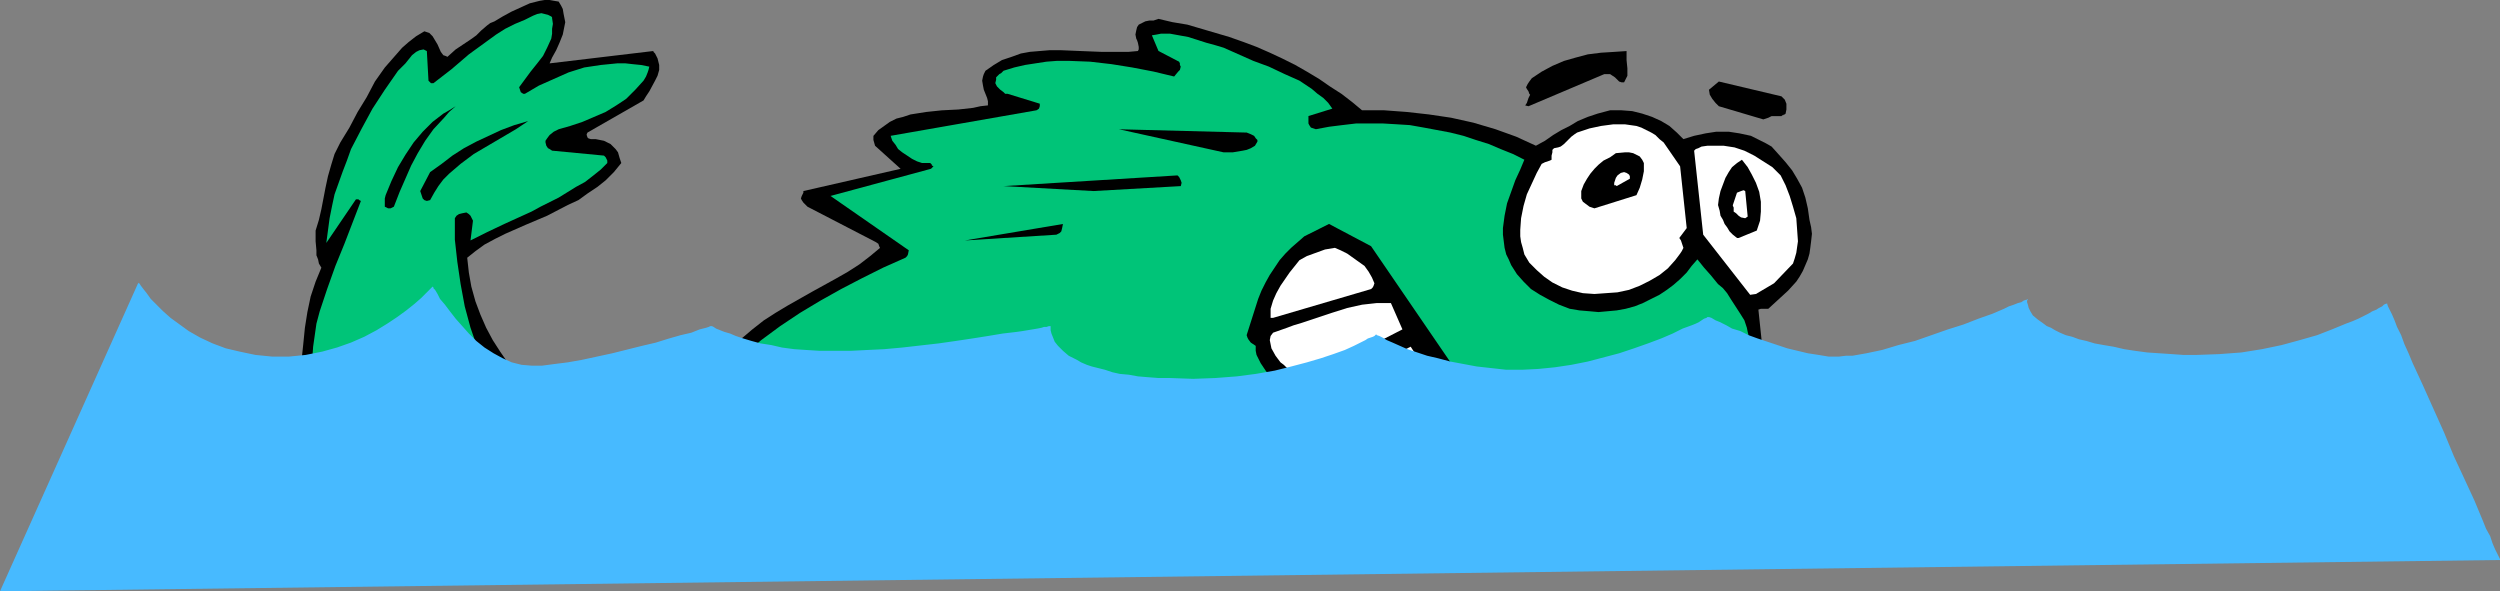 <?xml version="1.0" encoding="UTF-8" standalone="no"?>
<svg
   version="1.0"
   width="129.724mm"
   height="30.68mm"
   id="svg22"
   sodipodi:docname="Fish - Guilty.wmf"
   xmlns:inkscape="http://www.inkscape.org/namespaces/inkscape"
   xmlns:sodipodi="http://sodipodi.sourceforge.net/DTD/sodipodi-0.dtd"
   xmlns="http://www.w3.org/2000/svg"
   xmlns:svg="http://www.w3.org/2000/svg">
  <rect width="100%" height="100%" fill="#808080" stroke="none"/>
  <sodipodi:namedview
     id="namedview22"
     pagecolor="#ffffff"
     bordercolor="#000000"
     borderopacity="0.25"
     inkscape:showpageshadow="2"
     inkscape:pageopacity="0.0"
     inkscape:pagecheckerboard="0"
     inkscape:deskcolor="#d1d1d1"
     inkscape:document-units="mm" />
  <defs
     id="defs1">
    <pattern
       id="WMFhbasepattern"
       patternUnits="userSpaceOnUse"
       width="6"
       height="6"
       x="0"
       y="0" />
  </defs>
  <path
     style="fill:#000000;fill-opacity:1;fill-rule:evenodd;stroke:none"
     d="m 273.427,83.334 0.485,-0.485 0.646,-0.323 0.646,-0.162 0.808,-0.162 70.134,-0.485 0.485,-0.485 0.323,-0.485 -2.101,-20.026 0.485,-0.162 h 1.454 l 1.939,-1.777 1.939,-1.777 1.616,-1.777 0.646,-0.969 0.646,-1.131 0.485,-1.131 0.485,-1.131 0.323,-1.131 0.162,-1.131 0.162,-1.292 0.162,-1.454 -0.162,-1.292 -0.323,-1.454 -0.323,-2.261 -0.485,-2.1 -0.646,-1.938 -0.97,-1.777 -0.97,-1.615 -1.293,-1.615 -1.293,-1.454 -1.454,-1.615 -1.131,-0.646 -0.97,-0.485 -0.97,-0.485 -0.97,-0.485 -2.262,-0.485 -2.101,-0.323 h -2.424 l -2.101,0.323 -2.262,0.485 -2.101,0.646 -1.293,-1.292 -1.454,-1.292 -1.616,-0.969 -1.778,-0.808 -1.939,-0.646 -1.939,-0.485 -2.101,-0.162 h -2.262 l -2.424,0.646 -1.939,0.646 -1.939,0.808 -1.616,0.969 -1.616,0.808 -1.616,0.969 -1.616,1.131 -1.778,0.969 -3.878,-1.777 -4.04,-1.454 -4.363,-1.292 -4.363,-0.969 -4.363,-0.646 -4.363,-0.485 -4.363,-0.323 h -4.363 l -1.939,-1.615 -2.101,-1.615 -2.262,-1.454 -2.101,-1.454 -2.424,-1.454 -2.262,-1.292 -2.586,-1.292 -2.424,-1.131 -2.586,-1.131 -2.586,-0.969 -2.747,-0.969 -2.747,-0.808 -2.747,-0.808 -2.747,-0.808 -2.909,-0.485 -2.747,-0.646 -0.97,0.323 h -0.485 -0.323 l -0.808,0.162 -0.646,0.323 -0.646,0.323 -0.323,0.485 -0.162,0.646 -0.162,0.808 0.162,0.808 0.162,0.323 0.162,0.485 0.162,0.808 v 0.485 l -0.162,0.323 -1.778,0.162 h -1.778 -3.717 l -4.04,-0.162 -3.878,-0.162 h -2.101 l -1.939,0.162 -1.939,0.162 -1.778,0.323 -1.778,0.646 -1.939,0.646 -1.616,0.969 -1.616,1.131 -0.323,0.646 -0.162,0.485 -0.162,0.808 0.162,0.969 0.162,0.808 0.323,0.808 0.323,0.808 0.162,0.646 v 0.808 l -1.454,0.162 -1.454,0.323 -2.909,0.323 -3.232,0.162 -3.07,0.323 -3.07,0.485 -1.454,0.485 -1.293,0.323 -1.293,0.646 -1.131,0.808 -1.131,0.808 -0.97,1.131 v 0.808 l 0.323,1.131 5.01,4.522 -19.069,4.361 v 0.323 l -0.162,0.323 -0.162,0.323 -0.162,0.485 0.162,0.323 0.323,0.485 0.323,0.323 0.162,0.162 0.323,0.323 13.413,6.945 0.485,0.323 0.162,0.485 0.162,0.323 -1.939,1.615 -2.101,1.615 -2.262,1.454 -2.262,1.292 -4.686,2.584 -4.848,2.746 -2.424,1.454 -2.262,1.454 -2.262,1.777 -2.101,1.777 -1.939,1.938 -1.778,2.261 -1.778,2.423 -1.454,2.584 v 0.485 l 0.162,0.485 v 0.485 l 0.323,0.323 h 5.656 l 5.818,0.162 11.474,0.485 11.474,0.646 22.947,1.615 11.474,0.646 11.635,0.323 5.656,0.162 5.818,-0.162 h 5.171 5.01 l 10.019,0.323 9.858,0.323 h 5.01 5.01 l 0.485,0.323 0.323,0.323 0.323,0.485 0.485,0.808 z"
     id="path1" />
  <path
     style="fill:#000000;fill-opacity:1;fill-rule:evenodd;stroke:none"
     d="m 94.697,79.943 h 5.171 l 0.485,-0.323 0.485,-0.323 0.323,-0.646 0.485,-0.646 -4.202,-6.945 h 2.101 l -1.454,-2.1 -1.454,-2.261 -1.293,-2.423 -1.131,-2.584 -0.97,-2.584 -0.808,-2.907 -0.485,-2.746 -0.323,-2.907 1.616,-1.292 1.778,-1.292 2.101,-1.131 1.939,-0.969 4.04,-1.777 4.202,-1.777 4.04,-2.1 2.101,-0.969 1.778,-1.292 1.939,-1.292 1.616,-1.292 1.616,-1.615 1.454,-1.777 -0.162,-0.485 -0.162,-0.485 -0.323,-1.131 -0.485,-0.646 -0.485,-0.485 -0.485,-0.485 -0.646,-0.323 -0.646,-0.323 -0.808,-0.162 -0.808,-0.162 h -0.97 l -0.485,-0.162 -0.162,-0.162 -0.162,-0.485 v -0.162 l 0.162,-0.323 10.989,-6.299 0.485,-0.808 0.646,-0.969 1.131,-2.1 0.485,-0.969 0.323,-1.131 v -0.969 l -0.162,-0.646 -0.162,-0.646 -0.485,-0.969 -0.323,-0.323 v -0.162 l -20.362,2.423 0.485,-1.131 0.808,-1.454 0.646,-1.454 0.646,-1.615 0.323,-1.615 0.162,-0.808 -0.162,-0.808 -0.162,-0.808 -0.162,-0.969 -0.323,-0.646 -0.485,-0.808 -0.97,-0.162 L 107.787,0 h -0.97 l -0.97,0.162 -1.939,0.485 -1.778,0.808 -1.778,0.808 -1.778,0.969 -1.616,0.969 -0.808,0.323 -0.646,0.485 -1.131,0.969 -0.97,0.969 -1.131,0.808 -0.97,0.646 -1.939,1.292 -1.616,1.454 -0.323,-0.162 -0.485,-0.162 -0.485,-0.646 -0.646,-1.454 -0.485,-0.808 -0.485,-0.808 -0.646,-0.646 -0.485,-0.162 -0.485,-0.162 -1.616,0.969 -1.454,1.131 -1.293,1.131 -1.131,1.292 -1.131,1.292 -1.131,1.292 -1.939,2.746 -1.616,3.069 -1.778,2.907 -1.616,3.069 -1.778,2.907 -1.131,2.261 -0.646,2.1 -0.646,2.261 -0.485,2.261 -0.808,4.199 -0.485,2.1 -0.646,2.1 v 2.1 l 0.162,1.777 v 0.969 l 0.323,0.808 0.162,0.808 0.485,0.808 -1.131,2.746 -0.97,2.907 -0.646,3.069 -0.485,3.069 -0.323,3.23 -0.323,3.069 -0.162,3.23 -0.162,3.069 0.162,0.323 0.162,0.162 0.323,0.485 0.323,0.162 0.323,0.162 0.485,0.323 2.586,-0.808 z"
     id="path2" />
  <path
     style="fill:#ffffff;fill-opacity:1;fill-rule:evenodd;stroke:none"
     d="m 274.881,79.943 6.302,-5.007 -4.525,-6.945 -17.938,8.883 -0.162,0.162 -0.162,0.162 -0.323,0.808 0.162,0.646 0.162,0.323 0.323,0.162 z"
     id="path3" />
  <path
     style="fill:#ffffff;fill-opacity:1;fill-rule:evenodd;stroke:none"
     d="m 280.537,79.943 h 4.525 v -0.323 -0.323 l -0.162,-0.485 -0.323,-0.646 -0.323,-0.485 -4.363,1.777 z"
     id="path4" />
  <path
     style="fill:#00c478;fill-opacity:1;fill-rule:evenodd;stroke:none"
     d="m 291.526,79.943 51.227,-0.485 0.646,-0.485 0.323,-0.485 0.162,-0.646 0.162,-0.485 v -1.454 l -0.162,-1.454 -0.323,-1.454 -0.485,-1.454 -0.485,-1.292 -0.323,-1.131 0.323,-0.808 0.162,-0.969 0.162,-0.808 v -0.808 l -0.162,-0.646 -0.162,-0.808 -0.485,-1.454 -0.808,-1.292 -1.778,-2.746 -0.808,-1.292 -0.808,-0.969 -0.97,-0.808 -1.454,-1.777 -1.293,-1.454 -1.293,-1.615 -1.131,1.292 -0.97,1.292 -1.293,1.292 -1.293,1.131 -1.293,0.969 -1.454,0.969 -1.616,0.808 -1.616,0.808 -1.616,0.646 -1.778,0.485 -1.778,0.323 -1.778,0.162 -1.778,0.162 -1.778,-0.162 -1.939,-0.162 -1.939,-0.323 -2.101,-0.808 -1.939,-0.969 -1.778,-0.969 -1.778,-1.131 -1.454,-1.454 -1.293,-1.454 -1.131,-1.777 -0.485,-1.131 -0.485,-0.969 -0.323,-1.292 -0.162,-1.292 -0.162,-1.292 v -1.292 l 0.323,-2.423 0.485,-2.423 0.808,-2.261 0.808,-2.261 0.97,-2.1 0.808,-1.938 -2.262,-1.131 -2.424,-0.969 -2.262,-0.969 -2.586,-0.808 -2.424,-0.808 -2.586,-0.646 -2.586,-0.485 -2.586,-0.485 -2.747,-0.485 -2.586,-0.162 -2.747,-0.162 h -2.586 -2.586 l -2.747,0.323 -2.586,0.323 -2.586,0.485 -0.485,-0.162 -0.485,-0.162 -0.323,-0.485 -0.162,-0.323 v -1.454 l 4.686,-1.454 -0.808,-1.131 -0.97,-0.969 -1.131,-0.808 -1.131,-0.969 -2.424,-1.615 -2.909,-1.292 -3.07,-1.454 -3.07,-1.131 -2.909,-1.292 -2.909,-1.292 -1.616,-0.485 -1.778,-0.485 -3.555,-1.131 -1.778,-0.323 -1.778,-0.323 h -1.778 l -0.808,0.162 -0.97,0.162 1.293,3.069 3.717,1.938 0.323,0.162 0.162,0.323 v 0.323 l 0.162,0.323 -0.162,0.646 -0.323,0.323 -0.808,0.969 -4.04,-0.969 -4.202,-0.808 -4.04,-0.646 -4.202,-0.485 -4.202,-0.162 h -2.262 l -2.101,0.162 -2.101,0.323 -2.101,0.323 -2.101,0.485 -2.101,0.646 -0.485,0.485 -0.323,0.162 -0.323,0.323 -0.323,0.323 v 0.162 0.323 l -0.162,0.646 0.323,0.646 0.323,0.323 0.323,0.323 0.646,0.485 0.323,0.323 h 0.485 l 6.302,1.938 v 0.485 l -0.162,0.485 -0.485,0.323 -28.603,5.007 0.323,0.969 0.646,0.808 0.485,0.808 0.808,0.646 0.97,0.646 0.97,0.646 0.97,0.485 0.97,0.323 h 1.131 0.485 l 0.162,0.162 0.162,0.162 v 0.162 l 0.323,0.162 v 0 0 l -0.162,0.162 -0.323,0.323 -19.715,5.33 15.352,10.659 -0.162,0.808 -0.162,0.323 -0.323,0.323 -4.363,1.938 -4.202,2.1 -4.04,2.1 -4.04,2.261 -4.04,2.423 -3.878,2.584 -3.717,2.746 -3.878,3.23 -0.97,1.131 -0.646,1.131 -0.808,1.131 -0.97,0.969 42.662,3.392 8.08,0.162 8.08,0.162 16.322,0.646 h 8.08 8.08 l 8.242,-0.162 8.08,-0.646 3.232,0.969 V 78.166 l -0.323,-0.485 -0.808,-1.292 -0.646,-0.485 -0.485,-0.646 -1.293,-1.131 -1.131,-1.454 -0.97,-1.454 -0.323,-0.646 -0.485,-0.969 -0.162,-0.808 v -0.969 l -0.485,-0.323 -0.485,-0.323 -0.485,-0.646 -0.162,-0.323 -0.162,-0.485 1.131,-3.553 1.131,-3.553 0.646,-1.615 0.808,-1.615 0.808,-1.454 0.97,-1.454 0.97,-1.454 1.131,-1.292 1.131,-1.131 1.293,-1.131 1.293,-1.131 1.616,-0.808 1.616,-0.808 1.616,-0.808 8.242,4.361 21.654,31.654 z"
     id="path5" />
  <path
     style="fill:#00c478;fill-opacity:1;fill-rule:evenodd;stroke:none"
     d="m 93.405,76.874 3.717,-0.485 -1.778,-3.876 -1.616,-4.038 -1.454,-4.199 -1.131,-4.199 -0.808,-4.361 -0.646,-4.361 -0.485,-4.361 v -4.199 l 0.323,-0.485 0.485,-0.323 0.646,-0.162 0.808,-0.162 0.485,0.323 0.323,0.323 0.162,0.323 0.323,0.646 -0.485,3.876 3.232,-1.615 3.394,-1.615 3.555,-1.615 1.778,-0.808 1.778,-0.969 3.555,-1.777 3.394,-2.1 1.778,-0.969 1.454,-1.131 1.616,-1.292 1.293,-1.292 v -0.485 l -0.162,-0.323 -0.162,-0.323 -0.323,-0.323 -10.181,-0.969 -0.485,-0.323 -0.323,-0.162 -0.323,-0.485 -0.162,-0.646 v -0.323 l 0.323,-0.485 0.485,-0.646 0.808,-0.646 0.97,-0.485 2.262,-0.646 2.424,-0.808 2.262,-0.969 2.262,-0.969 2.101,-1.292 1.939,-1.292 1.778,-1.777 1.616,-1.777 0.485,-0.808 0.323,-0.808 0.162,-0.485 0.162,-0.646 -1.616,-0.323 -1.616,-0.162 -1.454,-0.162 h -1.616 l -3.232,0.323 -3.232,0.485 -3.07,0.969 -2.909,1.292 -2.909,1.292 -2.747,1.615 h -0.323 l -0.485,-0.323 -0.162,-0.485 -0.162,-0.485 2.262,-3.069 1.293,-1.615 1.131,-1.454 0.808,-1.615 0.808,-1.777 0.162,-0.969 V 5.653 l 0.162,-0.969 -0.162,-1.131 V 3.392 l -0.162,-0.162 -0.646,-0.323 -0.646,-0.162 -0.646,-0.162 -0.808,0.162 -0.808,0.323 -1.616,0.808 -1.939,0.808 -1.939,0.969 -1.778,1.131 -1.778,1.292 -3.555,2.584 -3.394,2.907 -3.555,2.746 h -0.485 l -0.485,-0.485 -0.323,-5.814 -0.323,-0.162 -0.323,-0.162 -0.808,0.162 -0.646,0.323 -0.808,0.646 -1.293,1.615 -0.808,0.808 -0.646,0.646 -2.586,3.715 -2.424,3.715 -2.101,3.876 -2.101,4.038 -0.808,2.261 -0.808,2.1 -0.808,2.261 -0.808,2.261 -0.485,2.261 -0.485,2.423 -0.323,2.423 -0.323,2.423 5.818,-8.56 h 0.485 l 0.162,0.162 0.323,0.162 -1.616,4.199 -1.616,4.199 -1.778,4.361 -1.616,4.522 -1.454,4.361 -0.646,2.423 -0.323,2.261 -0.323,2.261 -0.162,2.261 -0.162,2.423 0.323,2.261 1.616,0.323 1.616,0.162 h 3.394 3.555 l 3.394,-0.323 3.394,-0.162 h 3.555 l 1.778,0.162 1.778,0.162 1.778,0.323 1.616,0.485 h 0.646 0.646 l 1.131,0.323 1.131,0.323 0.485,0.162 z"
     id="path6" />
  <path
     style="fill:#ffffff;fill-opacity:1;fill-rule:evenodd;stroke:none"
     d="m 254.843,74.936 20.2,-10.336 -2.262,-5.168 h -1.293 -1.454 l -1.454,0.162 -1.454,0.162 -2.909,0.646 -3.07,0.969 -2.909,0.969 -2.909,0.969 -1.616,0.485 -1.293,0.485 -2.747,0.969 -0.485,0.646 -0.162,0.808 0.162,0.808 0.162,0.808 0.808,1.454 0.485,0.646 0.485,0.646 0.646,0.485 0.485,0.485 0.646,0.485 1.293,2.1 z"
     id="path7" />
  <path
     style="fill:#ffffff;fill-opacity:1;fill-rule:evenodd;stroke:none"
     d="m 249.672,62.339 19.23,-5.653 0.162,-0.162 0.162,-0.162 0.162,-0.323 0.162,-0.485 -0.485,-1.131 -0.646,-1.131 -0.808,-1.131 -1.131,-0.808 -1.131,-0.808 -1.131,-0.808 -1.293,-0.646 -1.131,-0.485 -0.97,0.162 -0.97,0.162 -1.778,0.646 -1.778,0.646 -1.454,0.808 -1.939,2.423 -1.778,2.584 -0.808,1.454 -0.646,1.454 -0.485,1.615 v 1.777 z"
     id="path8" />
  <path
     style="fill:#ffffff;fill-opacity:1;fill-rule:evenodd;stroke:none"
     d="m 312.696,57.656 2.262,-0.162 2.262,-0.162 2.262,-0.485 2.101,-0.808 1.939,-0.969 1.939,-1.131 1.616,-1.292 1.454,-1.615 0.485,-0.646 0.485,-0.646 0.323,-0.485 0.323,-0.646 -0.162,-0.485 -0.162,-0.485 -0.162,-0.485 -0.323,-0.485 1.454,-1.938 -1.293,-12.113 -3.232,-4.684 -0.808,-0.646 -0.808,-0.808 -0.808,-0.485 -0.97,-0.485 -0.97,-0.485 -0.97,-0.323 -1.131,-0.162 -1.131,-0.162 h -2.262 l -2.424,0.323 -2.262,0.485 -2.424,0.808 -0.485,0.323 -0.646,0.485 -0.485,0.485 -0.97,0.969 -0.646,0.485 -0.485,0.162 -0.808,0.162 -0.162,0.162 -0.162,0.162 v 0.485 l -0.162,0.646 v 0.808 l -0.323,0.162 -0.485,0.162 -0.485,0.162 -0.646,0.323 -0.97,1.777 -0.97,2.1 -0.97,2.1 -0.646,2.261 -0.485,2.423 -0.162,2.261 v 1.292 l 0.162,1.131 0.323,1.131 0.323,1.292 0.97,1.615 1.454,1.454 1.454,1.292 1.616,1.131 1.939,0.969 1.939,0.646 2.101,0.485 z"
     id="path9" />
  <path
     style="fill:#ffffff;fill-opacity:1;fill-rule:evenodd;stroke:none"
     d="m 344.369,57.656 3.555,-2.1 3.717,-3.876 0.323,-0.969 0.323,-1.131 0.323,-2.261 -0.162,-2.261 -0.162,-2.261 -0.646,-2.261 -0.646,-2.1 -0.808,-2.1 -0.97,-1.938 -1.616,-1.615 -1.778,-1.131 -1.778,-1.131 -1.939,-0.969 -1.939,-0.646 -2.101,-0.323 h -2.101 -1.131 l -1.131,0.162 -0.646,0.323 -0.485,0.162 -0.162,0.162 -0.162,0.162 1.778,16.473 9.211,11.79 z"
     id="path10" />
  <path
     style="fill:#000000;fill-opacity:1;fill-rule:evenodd;stroke:none"
     d="m 189.233,47.158 17.938,-1.131 0.646,-0.323 0.323,-0.323 0.162,-0.646 0.162,-0.808 z"
     id="path11" />
  <path
     style="fill:#000000;fill-opacity:1;fill-rule:evenodd;stroke:none"
     d="m 340.976,46.674 3.555,-1.454 0.323,-0.969 0.323,-0.969 0.162,-1.777 v -1.938 l -0.323,-1.938 -0.646,-1.777 -0.808,-1.615 -0.808,-1.454 -1.131,-1.454 -0.97,0.646 -0.97,0.808 -0.646,0.969 -0.646,1.131 -0.485,1.292 -0.485,1.292 -0.323,1.454 -0.162,1.292 0.323,1.131 0.162,0.969 0.485,0.808 0.323,0.808 0.485,0.646 0.485,0.808 0.646,0.646 0.808,0.646 z"
     id="path12" />
  <path
     style="fill:#ffffff;fill-opacity:1;fill-rule:evenodd;stroke:none"
     d="m 342.268,42.798 0.485,-0.323 -0.485,-5.007 -0.323,-0.162 -0.485,0.162 -0.808,0.323 -0.808,2.423 v 0.162 l 0.162,0.323 v 0.808 l 0.485,0.323 0.485,0.485 0.485,0.323 z"
     id="path13" />
  <path
     style="fill:#000000;fill-opacity:1;fill-rule:evenodd;stroke:none"
     d="m 76.114,40.86 h 0.162 0.323 l 0.323,-0.162 0.323,-0.162 1.131,-2.907 1.131,-2.584 1.131,-2.584 1.293,-2.423 1.454,-2.423 1.616,-2.261 2.101,-2.261 0.97,-1.131 1.293,-1.131 -1.293,0.808 -1.131,0.646 -2.101,1.615 -1.939,1.938 -1.778,2.1 -1.616,2.423 -1.454,2.423 -1.293,2.746 -1.131,2.746 -0.162,0.646 v 0.485 1.131 z"
     id="path14" />
  <path
     style="fill:#000000;fill-opacity:1;fill-rule:evenodd;stroke:none"
     d="m 312.696,40.86 8.242,-2.584 0.646,-1.454 0.485,-1.615 0.323,-1.615 v -1.615 l -0.323,-0.646 -0.485,-0.646 -0.646,-0.323 -0.646,-0.323 -0.808,-0.162 h -0.808 l -1.778,0.162 -1.131,0.808 -1.293,0.646 -0.97,0.808 -0.808,0.808 -0.808,0.969 -0.646,0.969 -0.646,1.131 -0.485,1.292 v 1.454 l 0.323,0.646 0.646,0.485 0.646,0.485 z"
     id="path15" />
  <path
     style="fill:#000000;fill-opacity:1;fill-rule:evenodd;stroke:none"
     d="m 83.709,39.406 0.646,-0.162 0.808,-1.454 0.808,-1.292 0.97,-1.292 1.131,-1.131 1.131,-0.969 1.131,-0.969 2.586,-1.938 2.747,-1.615 2.747,-1.615 2.747,-1.615 2.424,-1.615 -2.747,0.808 -2.586,0.969 -2.424,1.131 -2.424,1.131 -2.424,1.292 -2.262,1.454 -2.101,1.615 -2.262,1.615 -1.939,3.715 0.162,0.485 0.162,0.485 0.162,0.485 0.323,0.323 z"
     id="path16" />
  <path
     style="fill:#000000;fill-opacity:1;fill-rule:evenodd;stroke:none"
     d="m 214.443,37.468 17.13,-0.969 0.162,-0.646 -0.162,-0.485 -0.323,-0.646 -0.323,-0.323 -34.098,2.1 z"
     id="path17" />
  <path
     style="fill:#ffffff;fill-opacity:1;fill-rule:evenodd;stroke:none"
     d="m 317.059,36.499 2.586,-1.454 v -0.485 l -0.162,-0.323 -0.485,-0.323 -0.485,-0.162 -0.646,0.162 -0.646,0.485 -0.323,0.485 -0.162,0.485 -0.162,0.485 v 0.323 0.162 h 0.323 z"
     id="path18" />
  <path
     style="fill:#000000;fill-opacity:1;fill-rule:evenodd;stroke:none"
     d="m 239.976,29.878 h 1.778 l 1.939,-0.323 0.808,-0.162 0.808,-0.323 0.808,-0.485 0.485,-0.808 v -0.323 l -0.323,-0.323 -0.323,-0.485 -0.646,-0.323 -0.808,-0.323 -25.048,-0.646 z"
     id="path19" />
  <path
     style="fill:#000000;fill-opacity:1;fill-rule:evenodd;stroke:none"
     d="m 346.793,23.095 0.646,-0.323 h 1.939 l 0.162,-0.162 h 0.162 v 0 l 0.162,-0.162 h 0.162 l 0.162,-0.162 0.162,-0.808 v -1.131 l -0.323,-0.808 -0.646,-0.646 -12.282,-2.907 -1.939,1.615 0.162,0.969 0.485,0.808 0.646,0.808 0.646,0.646 8.726,2.584 z"
     id="path20" />
  <path
     style="fill:#000000;fill-opacity:1;fill-rule:evenodd;stroke:none"
     d="m 299.768,20.834 14.867,-6.299 h 0.646 0.485 l 0.485,0.323 0.485,0.323 0.808,0.808 0.485,0.162 h 0.485 l 0.323,-0.646 0.323,-0.646 v -0.646 -0.808 l -0.162,-1.615 v -1.777 l -2.424,0.162 -2.586,0.162 -2.586,0.323 -2.424,0.646 -2.262,0.646 -2.262,0.969 -2.101,1.131 -1.939,1.292 -0.485,0.646 -0.323,0.485 -0.323,0.646 0.162,0.323 0.323,0.485 0.162,0.485 0.162,0.162 -0.162,0.323 -0.162,0.323 -0.162,0.485 -0.162,0.485 -0.323,0.485 z"
     id="path21" />
  <path
     style="fill:#47baff;fill-opacity:1;fill-rule:evenodd;stroke:none"
     d="m 27.149,55.395 v 0.162 h 0.162 l 0.323,0.485 0.485,0.646 0.646,0.808 0.808,1.131 1.131,1.131 1.293,1.292 1.454,1.292 1.778,1.292 1.778,1.292 2.262,1.292 2.424,1.131 2.586,0.969 2.747,0.646 3.07,0.646 1.616,0.162 1.616,0.162 h 1.778 1.616 l 3.232,-0.323 3.232,-0.646 2.909,-0.808 2.747,-0.969 2.586,-1.131 2.424,-1.292 2.101,-1.292 1.939,-1.292 1.778,-1.292 1.616,-1.292 1.293,-1.131 0.97,-0.969 0.323,-0.323 0.323,-0.323 0.323,-0.323 0.162,-0.162 0.162,-0.162 v 0 0 l 0.162,0.162 v 0.162 l 0.323,0.323 0.485,0.808 0.485,0.969 0.97,1.131 0.97,1.292 1.131,1.454 1.293,1.454 1.293,1.454 1.454,1.454 1.616,1.292 1.778,1.131 1.778,0.969 1.778,0.808 1.939,0.485 1.939,0.162 h 0.97 1.131 l 2.424,-0.323 2.586,-0.323 2.747,-0.485 5.979,-1.292 5.818,-1.454 2.747,-0.646 2.586,-0.808 2.262,-0.646 2.101,-0.485 0.808,-0.323 0.808,-0.323 0.646,-0.162 0.646,-0.162 0.485,-0.162 0.323,-0.162 h 0.162 0.162 v 0 l 0.323,0.162 0.485,0.323 0.808,0.323 0.808,0.323 1.131,0.323 1.131,0.485 1.454,0.485 1.616,0.485 1.778,0.485 2.101,0.323 2.101,0.485 2.424,0.323 2.424,0.162 2.586,0.162 h 2.909 3.07 l 3.232,-0.162 3.394,-0.162 3.555,-0.323 7.11,-0.808 3.394,-0.485 3.232,-0.485 3.07,-0.485 2.909,-0.485 2.747,-0.323 1.131,-0.162 0.97,-0.162 0.97,-0.162 0.97,-0.162 0.808,-0.162 0.485,-0.162 h 0.485 l 0.485,-0.162 h 0.162 0.162 v 0.485 0.323 l 0.162,0.646 0.323,0.808 0.323,0.808 0.646,0.808 0.97,0.969 1.131,0.969 1.616,0.808 0.808,0.485 1.131,0.485 0.97,0.323 1.293,0.323 1.293,0.323 1.454,0.485 1.454,0.323 1.778,0.162 1.778,0.323 1.939,0.162 2.101,0.162 h 2.262 l 4.525,0.162 4.363,-0.162 4.202,-0.323 3.717,-0.485 3.717,-0.646 3.232,-0.808 3.07,-0.808 2.747,-0.808 2.424,-0.808 2.262,-0.808 1.778,-0.808 1.616,-0.808 0.646,-0.323 0.485,-0.323 0.485,-0.162 0.485,-0.162 0.323,-0.162 0.162,-0.162 0.162,-0.162 v 0 l 0.162,0.162 0.485,0.162 0.646,0.323 0.808,0.485 1.131,0.485 1.454,0.646 1.454,0.646 1.939,0.646 1.939,0.646 2.101,0.485 2.424,0.646 2.586,0.485 2.586,0.485 2.909,0.323 2.909,0.323 h 3.07 l 3.232,-0.162 3.232,-0.323 3.232,-0.485 3.232,-0.646 3.07,-0.808 3.07,-0.808 2.909,-0.969 2.747,-0.969 2.586,-0.969 2.262,-0.969 1.939,-0.969 1.778,-0.646 0.808,-0.323 0.646,-0.323 0.485,-0.323 0.485,-0.323 0.485,-0.162 0.162,-0.162 h 0.162 0.162 v 0 l 0.485,0.162 0.808,0.485 0.808,0.323 1.293,0.646 1.131,0.646 1.616,0.485 1.616,0.808 1.778,0.646 1.939,0.646 3.878,1.292 4.04,0.969 2.101,0.323 1.939,0.323 h 1.131 0.97 l 1.293,-0.162 h 1.293 l 2.747,-0.485 3.07,-0.646 3.232,-0.969 3.232,-0.808 6.464,-2.261 3.07,-0.969 2.909,-1.131 2.747,-0.969 1.131,-0.485 1.131,-0.485 0.97,-0.485 0.97,-0.323 0.808,-0.323 0.646,-0.162 0.485,-0.323 0.485,-0.162 h 0.162 l 0.162,-0.162 v 0.162 l -0.162,0.162 v 0.323 l 0.162,0.485 0.162,0.646 0.323,0.646 0.485,0.808 0.97,0.808 1.131,0.808 0.646,0.485 0.808,0.323 0.808,0.485 0.97,0.485 1.131,0.485 1.293,0.323 1.293,0.485 1.454,0.323 1.616,0.485 1.778,0.323 1.939,0.323 2.101,0.485 2.101,0.323 2.424,0.323 2.424,0.162 2.424,0.162 2.262,0.162 h 2.424 l 4.525,-0.162 4.363,-0.323 4.04,-0.646 3.878,-0.808 3.555,-0.969 3.394,-0.969 2.909,-1.131 2.747,-1.131 1.293,-0.485 1.131,-0.485 0.97,-0.485 0.97,-0.485 0.808,-0.485 0.808,-0.323 0.485,-0.323 0.646,-0.323 0.323,-0.323 0.323,-0.162 h 0.162 l 0.162,-0.162 v 0.162 l 0.162,0.485 0.323,0.646 0.485,0.969 0.485,1.131 0.485,1.292 0.808,1.615 0.646,1.777 0.808,1.777 0.808,1.938 0.97,2.1 0.97,2.1 2.101,4.684 2.101,4.684 1.939,4.684 2.101,4.522 0.97,2.1 0.97,2.1 0.808,1.938 0.808,1.938 0.646,1.615 0.808,1.454 0.485,1.454 0.485,1.131 0.485,0.969 0.323,0.646 0.162,0.323 v 0.162 L 0,115.957 Z"
     id="path22" />
</svg>
